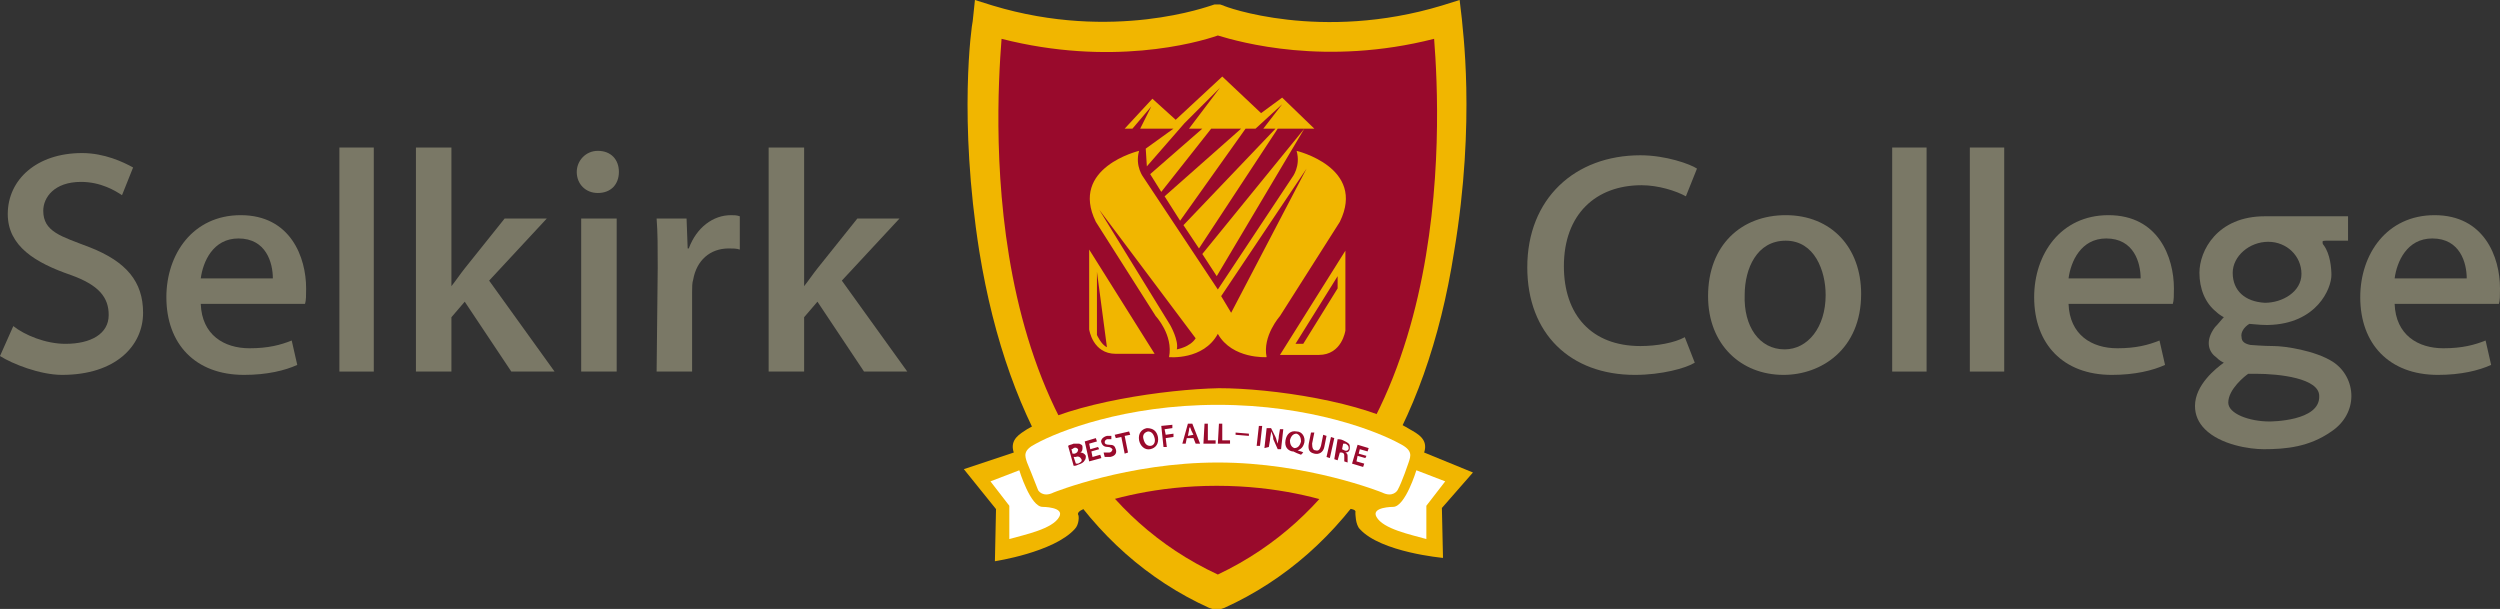 <?xml version="1.0" encoding="UTF-8" standalone="no"?>
<!-- Generator: Adobe Illustrator 19.0.0, SVG Export Plug-In . SVG Version: 6.00 Build 0)  -->
<svg xmlns:dc="http://purl.org/dc/elements/1.1/" xmlns:cc="http://creativecommons.org/ns#" xmlns:rdf="http://www.w3.org/1999/02/22-rdf-syntax-ns#" xmlns:svg="http://www.w3.org/2000/svg" xmlns="http://www.w3.org/2000/svg" xmlns:sodipodi="http://sodipodi.sourceforge.net/DTD/sodipodi-0.dtd" xmlns:inkscape="http://www.inkscape.org/namespaces/inkscape" version="1.1" id="Layer_1" x="0px" y="0px" viewBox="0 0 225.4 54.9" xml:space="preserve" sodipodi:docname="SelkirkLogo_00.svg" width="225.4" height="54.9" inkscape:version="0.92.1 r15371">
  <rect x="0" y="0" width="225.4" height="54.9" fill="#333333" stroke="none"/>
  <defs id="defs63"></defs>
  <style type="text/css" id="style2">
	.st0{fill:#7A7866;}
	.st1{fill:#F1B600;}
	.st2{fill:#990A2C;}
	.st3{fill:#FFFFFF;}
</style>
  <g id="g58" transform="translate(-193.2,-370)">
    <g id="g32">
      <path class="st0" d="m 194.4,399.4 c 1,0.8 2.9,1.6 4.7,1.6 2.3,0 3.9,-0.9 3.9,-2.6 0,-1.6 -0.9,-2.7 -3.4,-3.6 -3.2,-1.1 -5.7,-2.6 -5.7,-5.5 0,-3.1 2.6,-5.5 6.7,-5.5 2,0 3.7,0.8 4.6,1.3 l -1,2.5 c -0.6,-0.4 -1.9,-1.2 -3.7,-1.2 -2.4,0 -3.4,1.4 -3.4,2.6 0,1.9 1.6,2.3 4.2,3.3 3.3,1.3 4.8,3.1 4.8,5.9 0,3 -2.5,5.6 -7.3,5.6 -2,0 -4.5,-1 -5.6,-1.7 l 1.2,-2.7 z" id="path4" inkscape:connector-curvature="0" style="fill:#7a7866"></path>
      <path class="st0" d="m 211.3,397.4 c 0.1,2.8 2.1,4 4.4,4 1.7,0 2.8,-0.3 3.8,-0.7 l 0.5,2.2 c -1.1,0.5 -2.7,0.9 -4.8,0.9 -4.4,0 -7,-2.8 -7,-7 0,-3.9 2.4,-7.4 6.7,-7.4 4.5,0 5.9,3.8 5.9,6.6 0,0.6 0,1.1 -0.1,1.4 h -9.4 z m 6.5,-2.3 c 0,-1.4 -0.6,-3.6 -3.1,-3.6 -2.3,0 -3.2,2.1 -3.4,3.6 h 6.5 z" id="path6" inkscape:connector-curvature="0" style="fill:#7a7866"></path>
      <polygon class="st0" points="226.9,403.5 223.8,403.5 223.8,383.3 226.9,383.3 " id="polygon8" style="fill:#7a7866"></polygon>
      <path class="st0" d="m 233.9,395.8 v 0 c 0.4,-0.5 0.8,-1.1 1.2,-1.6 l 3.6,-4.5 h 3.8 l -5.2,5.6 5.9,8.2 h -3.9 l -4.2,-6.3 -1.2,1.4 v 4.9 h -3.2 v -20.2 h 3.2 z" id="path10" inkscape:connector-curvature="0" style="fill:#7a7866"></path>
      <path class="st0" d="m 245.6,403.5 v -13.8 h 3.2 v 13.8 z m 1.5,-16.1 c -1.1,0 -1.9,-0.8 -1.9,-1.9 0,-1 0.8,-1.9 1.9,-1.9 1.2,0 1.9,0.8 1.9,1.9 0,1.1 -0.7,1.9 -1.9,1.9 v 0 z" id="path12" inkscape:connector-curvature="0" style="fill:#7a7866"></path>
      <path class="st0" d="m 252.5,394.1 c 0,-1.8 0,-3.1 -0.1,-4.4 h 2.7 l 0.1,2.7 h 0.1 c 0.7,-1.9 2.2,-3 3.8,-3 0.3,0 0.5,0 0.8,0.1 v 3 c -0.3,-0.1 -0.6,-0.1 -1,-0.1 -1.7,0 -2.9,1.1 -3.2,2.8 -0.1,0.3 -0.1,0.7 -0.1,1.1 v 7.2 h -3.2 l 0.1,-9.4 z" id="path14" inkscape:connector-curvature="0" style="fill:#7a7866"></path>
      <path class="st0" d="m 265.7,395.8 v 0 c 0.4,-0.5 0.8,-1.1 1.2,-1.6 l 3.6,-4.5 h 3.8 l -5.2,5.6 5.9,8.2 h -3.9 l -4.2,-6.3 -1.2,1.4 v 4.9 h -3.2 v -20.2 h 3.2 z" id="path16" inkscape:connector-curvature="0" style="fill:#7a7866"></path>
      <path class="st0" d="m 346,402.7 c -0.8,0.5 -3,1.1 -5.4,1.1 -5.8,0 -9.7,-3.7 -9.7,-9.7 0,-6.2 4.3,-10.1 10.2,-10.1 2.3,0 4.5,0.8 5.1,1.2 l -1,2.5 c -0.9,-0.5 -2.5,-1 -4,-1 -4.1,0 -7,2.6 -7,7.3 0,4.4 2.5,7.2 6.9,7.2 1.5,0 3.1,-0.3 4,-0.8 l 0.9,2.3 z" id="path18" inkscape:connector-curvature="0" style="fill:#7a7866"></path>
      <path class="st0" d="m 354,403.8 c -3.8,0 -6.8,-2.7 -6.8,-7.1 0,-4.6 3,-7.3 7,-7.3 4.1,0 6.8,2.9 6.8,7.1 0,5 -3.6,7.3 -7,7.3 v 0 z m 0.1,-2.3 c 2.1,0 3.7,-2 3.7,-4.9 0,-2.2 -1,-4.9 -3.6,-4.9 -2.6,0 -3.7,2.5 -3.7,4.9 -0.1,2.8 1.3,4.9 3.6,4.9 v 0 z" id="path20" inkscape:connector-curvature="0" style="fill:#7a7866"></path>
      <polygon class="st0" points="366.9,403.5 363.8,403.5 363.8,383.3 366.9,383.3 " id="polygon22" style="fill:#7a7866"></polygon>
      <polygon class="st0" points="373.9,403.5 370.8,403.5 370.8,383.3 373.9,383.3 " id="polygon24" style="fill:#7a7866"></polygon>
      <path class="st0" d="m 379.7,397.4 c 0.1,2.8 2.1,4 4.4,4 1.7,0 2.8,-0.3 3.8,-0.7 l 0.5,2.2 c -1.1,0.5 -2.7,0.9 -4.8,0.9 -4.4,0 -7,-2.8 -7,-7 0,-3.9 2.4,-7.4 6.7,-7.4 4.5,0 5.9,3.8 5.9,6.6 0,0.6 0,1.1 -0.1,1.4 h -9.4 z m 6.5,-2.3 c 0,-1.4 -0.6,-3.6 -3.1,-3.6 -2.3,0 -3.2,2.1 -3.4,3.6 h 6.5 z" id="path26" inkscape:connector-curvature="0" style="fill:#7a7866"></path>
      <path class="st0" d="m 409.1,397.4 c 0.1,2.8 2.1,4 4.4,4 1.7,0 2.8,-0.3 3.8,-0.7 l 0.5,2.2 c -1.1,0.5 -2.7,0.9 -4.8,0.9 -4.4,0 -7,-2.8 -7,-7 0,-3.9 2.4,-7.4 6.7,-7.4 4.5,0 5.9,3.8 5.9,6.6 0,0.6 0,1.1 -0.1,1.4 h -9.4 z m 6.5,-2.3 c 0,-1.4 -0.6,-3.6 -3.1,-3.6 -2.3,0 -3.2,2.1 -3.4,3.6 h 6.5 z" id="path28" inkscape:connector-curvature="0" style="fill:#7a7866"></path>
      <path class="st0" d="m 403.5,402.6 c -1.6,-1 -4.3,-1.4 -5.3,-1.4 -0.9,0 -2.1,-0.1 -2.1,-0.1 -0.5,-0.1 -0.8,-0.3 -0.8,-0.7 -0.1,-0.4 0.2,-0.9 0.7,-1.2 0.2,0 0.9,0.1 1.5,0.1 h 0.2 c 4.4,-0.1 5.7,-3.3 5.7,-4.5 0,-0.6 -0.1,-1.9 -0.7,-2.7 -0.1,-0.1 -0.1,-0.2 -0.1,-0.3 0,-0.1 0.2,-0.1 0.3,-0.1 h 2 v -2.2 h -0.2 c 0,0 -3.2,0 -7.3,0 -4.3,0 -5.9,3.1 -5.9,5.1 0,1.4 0.5,2.7 1.5,3.5 0.2,0.2 0.5,0.4 0.7,0.5 -0.2,0.2 -0.5,0.6 -0.8,0.9 -0.9,1.2 -0.6,2.2 0.1,2.7 0.3,0.3 0.5,0.4 0.7,0.5 -0.7,0.5 -2.6,2 -2.6,3.9 0,0.8 0.3,1.5 0.9,2.1 1.4,1.4 4,1.8 5.3,1.8 2,0 4.1,-0.2 6.1,-1.6 1.2,-0.8 1.8,-2 1.8,-3.2 0,-1.2 -0.6,-2.4 -1.7,-3.1 z m -9,-8 c 0,-1.5 1.5,-2.8 3.2,-2.8 1.7,0 3,1.3 3,2.9 0,1.6 -1.7,2.6 -3.3,2.6 -1.8,-0.1 -2.9,-1.1 -2.9,-2.7 z m 3.3,13.4 c -1.8,0 -3.7,-0.7 -3.7,-1.7 0,-1.2 1.5,-2.4 1.8,-2.6 0.2,0 0.4,0 0.7,0 2.1,0 5.7,0.4 5.7,2 0.1,2.3 -4.4,2.3 -4.5,2.3 z" id="path30" inkscape:connector-curvature="0" style="fill:#7a7866"></path>
    </g>
    <path class="st1" d="m 325,371.7 -0.2,-1.7 -1.6,0.5 c -10.9,3.3 -19.6,0.1 -19.7,0 l -0.3,-0.1 c 0,0 -0.5,0 -0.5,0 0,0 -0.3,0.1 -0.3,0.1 -0.1,0 -8.8,3.3 -19.7,0 l -1.6,-0.5 -0.2,1.9 c -0.1,0.4 -1.3,8.8 0.6,20.8 2.6,16 9.7,27.1 20.7,32.1 l 0.3,0.1 h 0.3 0.2 0.3 l 0.3,-0.1 c 11,-5 18.2,-16.1 20.7,-32.1 2,-11.9 0.7,-20.5 0.7,-21 z" id="path34" inkscape:connector-curvature="0" style="fill:#f1b600"></path>
    <path class="st2" d="m 303,373.2 c -2,0.7 -9.7,2.8 -19.5,0.3 -0.6,7.7 -2.2,38.2 19.5,48.3 21.5,-10.2 20.1,-40.6 19.5,-48.3 -9.8,2.5 -17.5,0.3 -19.5,-0.3 z" id="path36" inkscape:connector-curvature="0" style="fill:#990a2c"></path>
    <g id="g46">
      <path class="st1" d="m 291.4,392.5 v 7.2 c 0,0 0.3,2.2 2.4,2.2 h 3.5 z m 0.7,7.7 v -5.7 l 0.9,6.8 c -0.5,-0.2 -0.9,-1.1 -0.9,-1.1 z" id="path38" inkscape:connector-curvature="0" style="fill:#f1b600"></path>
      <path class="st1" d="m 308.6,402 h 3.5 c 2.1,0 2.4,-2.2 2.4,-2.2 v -7.2 z m 5.2,-6 -3.1,5 H 310 l 3.8,-6.1 z" id="path40" inkscape:connector-curvature="0" style="fill:#f1b600"></path>
      <polygon class="st1" points="306.9,380.2 303.4,376.9 299.2,380.8 297.1,378.9 294.6,381.6 295.3,381.6 297,379.6 296,381.6 299,381.6 296.5,383.4 296.6,385 300,381.1 303.2,377.9 300.4,381.6 301.6,381.6 296.9,385.7 297.9,387.3 302.4,381.6 305.1,381.6 298.2,387.7 299.6,389.9 305.5,381.6 306.4,381.6 308.8,379.4 307.1,381.6 308.2,381.6 299.9,390.3 301.3,392.4 308.4,381.6 310.8,381.6 301.6,392.9 302.9,394.9 310.8,381.6 311.7,381.6 308.8,378.8 " id="polygon42" style="fill:#f1b600"></polygon>
      <path class="st1" d="m 310.1,383.6 c 0.4,1.4 -0.4,2.4 -0.4,2.4 L 303,396.1 296.3,386 c 0,0 -0.8,-1 -0.4,-2.4 0,0 -6.3,1.5 -3.9,6.4 l 5.4,8.5 c 0,0 1.6,1.7 1.2,3.7 0,0 3.1,0.3 4.4,-2.1 1.3,2.3 4.4,2.1 4.4,2.1 -0.4,-1.9 1.2,-3.7 1.2,-3.7 L 314,390 c 2.4,-4.9 -3.9,-6.4 -3.9,-6.4 z m -10.8,17.9 c 0.2,-0.8 -0.6,-2.2 -0.6,-2.2 l -6.4,-10.4 8.7,11.6 c -0.5,0.8 -1.7,1 -1.7,1 z m 4.9,-3.3 -0.9,-1.5 7.7,-11.5 z" id="path44" inkscape:connector-curvature="0" style="fill:#f1b600"></path>
    </g>
    <path class="st1" d="m 285.8,408.7 c -0.6,0.4 -1.6,0.9 -1.2,2.1 l -4.5,1.5 2.9,3.6 -0.1,4.7 c 0,0 5.3,-0.8 7.2,-2.9 0.4,-0.4 0.4,-1.2 0.3,-1.3 -0.1,-0.3 0.5,-0.5 0.7,-0.6 2.2,-0.8 6.3,-2 11.8,-2 5.5,0 9.6,1.2 11.8,2 0.2,0.1 0.8,0.1 0.7,0.4 0,0.1 0,1.1 0.4,1.5 1.9,2.1 7.5,2.6 7.5,2.6 l -0.1,-4.5 2.8,-3.2 -4.4,-1.8 c 0.4,-1.2 -0.6,-1.7 -1.3,-2.1 -4.1,-2.5 -12.5,-3.7 -17.2,-3.7 -4.8,0.1 -13.2,1.3 -17.3,3.7 z" id="path48" inkscape:connector-curvature="0" style="fill:#f1b600"></path>
    <path class="st3" d="m 317.8,414.4 c 1,0.5 1.4,-0.2 1.4,-0.2 0.4,-0.7 1,-2.5 1,-2.5 0.2,-0.6 0.4,-1.1 -0.8,-1.7 -2,-1.1 -8,-3.5 -16.4,-3.5 -8.4,0 -14.4,2.4 -16.4,3.5 -1.2,0.6 -1,1.1 -0.8,1.7 0,0 0.7,1.7 1,2.5 0,0 0.4,0.7 1.4,0.2 0,0 6.7,-2.7 14.8,-2.7 8.1,0 14.8,2.7 14.8,2.7 z" id="path50" inkscape:connector-curvature="0" style="fill:#ffffff"></path>
    <path class="st3" d="m 323.5,413.4 -2.6,-1 c 0,0 -1,3.3 -2.1,3.3 0,0 -2,0 -1.5,0.9 0.6,1.1 3.1,1.6 4.5,2 v -3 z" id="path52" inkscape:connector-curvature="0" style="fill:#ffffff"></path>
    <path class="st3" d="m 282.5,413.4 2.6,-1 c 0,0 1,3.3 2.1,3.3 0,0 2,0 1.5,0.9 -0.6,1.1 -3.1,1.6 -4.5,2 v -3 z" id="path54" inkscape:connector-curvature="0" style="fill:#ffffff"></path>
    <path class="st2" d="m 290,412 c 0.1,0 0.2,0 0.4,-0.1 0.3,-0.1 0.5,-0.2 0.6,-0.4 0.1,-0.1 0.1,-0.3 0.1,-0.4 -0.1,-0.2 -0.3,-0.3 -0.5,-0.3 v 0 c 0.2,-0.1 0.2,-0.3 0.2,-0.5 0,-0.2 -0.1,-0.2 -0.3,-0.3 -0.1,0 -0.3,0 -0.5,0 -0.2,0.1 -0.4,0.1 -0.5,0.2 z m -0.2,-1.5 c 0,0 0.1,0 0.2,-0.1 0.2,-0.1 0.3,0 0.4,0.1 0,0.1 0,0.3 -0.3,0.4 h -0.2 z m 0.2,0.7 h 0.2 c 0.2,-0.1 0.4,0 0.5,0.2 0.1,0.2 -0.1,0.3 -0.3,0.4 -0.1,0 -0.1,0 -0.2,0 z m 2.2,-0.9 -0.7,0.2 -0.1,-0.5 0.7,-0.2 -0.1,-0.3 -1,0.3 0.4,1.8 1.1,-0.3 -0.1,-0.3 -0.7,0.2 -0.1,-0.5 0.7,-0.2 z m 0.6,0.9 c 0.1,0 0.3,0 0.5,0 0.5,-0.1 0.6,-0.4 0.5,-0.7 -0.1,-0.3 -0.2,-0.4 -0.6,-0.4 -0.3,0 -0.4,-0.1 -0.4,-0.2 0,-0.1 0,-0.2 0.2,-0.3 0.2,0 0.3,0 0.4,0 v -0.3 c -0.1,0 -0.3,0 -0.4,0 -0.4,0.1 -0.6,0.4 -0.5,0.6 0.1,0.3 0.3,0.4 0.6,0.4 0.2,0 0.3,0.1 0.4,0.2 0,0.1 -0.1,0.3 -0.3,0.3 -0.2,0 -0.3,0 -0.5,0 z m 1.8,-0.3 0.3,-0.1 -0.3,-1.5 0.5,-0.1 -0.1,-0.3 -1.3,0.3 0.1,0.3 0.5,-0.1 z m 2,-2.3 c -0.5,0.1 -0.8,0.5 -0.7,1.1 0.1,0.5 0.5,0.9 1,0.8 0.5,-0.1 0.8,-0.5 0.7,-1.1 -0.1,-0.5 -0.4,-0.8 -1,-0.8 z m 0.1,0.3 c 0.3,0 0.5,0.2 0.6,0.6 0.1,0.4 -0.1,0.7 -0.4,0.7 -0.3,0 -0.5,-0.2 -0.6,-0.6 -0.1,-0.3 0,-0.6 0.4,-0.7 z m 1.4,1.4 h 0.3 l -0.1,-0.8 0.7,-0.1 v -0.3 l -0.7,0.1 -0.1,-0.5 0.7,-0.1 v -0.3 l -1,0.1 z m 2.7,-0.8 0.2,0.5 h 0.4 l -0.7,-1.8 h -0.4 l -0.5,1.8 h 0.3 l 0.1,-0.5 z m -0.5,-0.2 0.1,-0.5 c 0,-0.1 0,-0.2 0.1,-0.3 v 0 c 0,0.1 0.1,0.2 0.1,0.3 l 0.2,0.4 z m 1.4,0.7 h 1.1 v -0.3 h -0.7 v -1.5 h -0.3 z m 1.3,0 h 1.1 v -0.3 h -0.7 v -1.5 h -0.3 z m 1.6,-1 v 0.2 l 1.2,0.1 v -0.2 z m 2.1,-0.6 -0.2,1.8 h 0.3 l 0.2,-1.8 z m 0.9,1.9 0.1,-0.6 c 0,-0.3 0.1,-0.5 0.1,-0.8 v 0 c 0.1,0.2 0.2,0.4 0.2,0.7 l 0.4,0.9 h 0.3 l 0.2,-1.8 h -0.3 l -0.1,0.6 c 0,0.3 -0.1,0.5 -0.1,0.7 v 0 c -0.1,-0.2 -0.1,-0.4 -0.2,-0.6 l -0.4,-0.8 h -0.4 l -0.2,1.8 z m 3.1,0.5 c -0.1,-0.1 -0.3,-0.1 -0.5,-0.2 v 0 c 0.3,-0.1 0.5,-0.3 0.6,-0.7 0.1,-0.5 -0.2,-1 -0.7,-1 -0.5,-0.1 -0.9,0.2 -1,0.8 -0.1,0.6 0.2,0.9 0.6,1 0,0 0.1,0 0.1,0 0.2,0.1 0.4,0.2 0.7,0.3 z m -0.8,-0.4 c -0.3,-0.1 -0.4,-0.4 -0.4,-0.7 0.1,-0.4 0.3,-0.6 0.6,-0.6 0.3,0.1 0.4,0.4 0.4,0.7 -0.1,0.4 -0.3,0.6 -0.6,0.6 z m 1.5,-1.4 -0.2,1 c -0.1,0.6 0.1,0.8 0.5,0.9 0.4,0.1 0.8,-0.1 0.9,-0.6 l 0.2,-1 -0.3,-0.1 -0.2,1 c -0.1,0.3 -0.2,0.5 -0.5,0.4 -0.2,0 -0.3,-0.2 -0.3,-0.6 l 0.2,-1 z m 1.8,0.4 -0.4,1.8 0.3,0.1 0.4,-1.8 z m 0.3,2 0.3,0.1 0.2,-0.7 h 0.2 c 0.2,0.1 0.2,0.1 0.2,0.4 0,0.2 0,0.4 0,0.4 l 0.3,0.1 c 0,-0.1 0,-0.3 0,-0.5 0,-0.2 0,-0.3 -0.2,-0.4 v 0 c 0.2,0 0.4,-0.1 0.4,-0.4 0,-0.2 0,-0.3 -0.1,-0.4 -0.1,-0.1 -0.3,-0.2 -0.5,-0.3 -0.2,-0.1 -0.4,-0.1 -0.5,-0.1 z m 0.8,-1.4 c 0,0 0.1,0 0.2,0 0.2,0.1 0.3,0.2 0.3,0.4 0,0.2 -0.2,0.3 -0.4,0.2 l -0.2,-0.1 z m 2.1,1.1 -0.7,-0.2 0.1,-0.4 0.7,0.2 0.1,-0.3 -1,-0.3 -0.5,1.7 1,0.3 0.1,-0.3 -0.7,-0.2 0.1,-0.5 0.7,0.2 z" id="path56" inkscape:connector-curvature="0" style="fill:#990a2c"></path>
  </g>
</svg>
